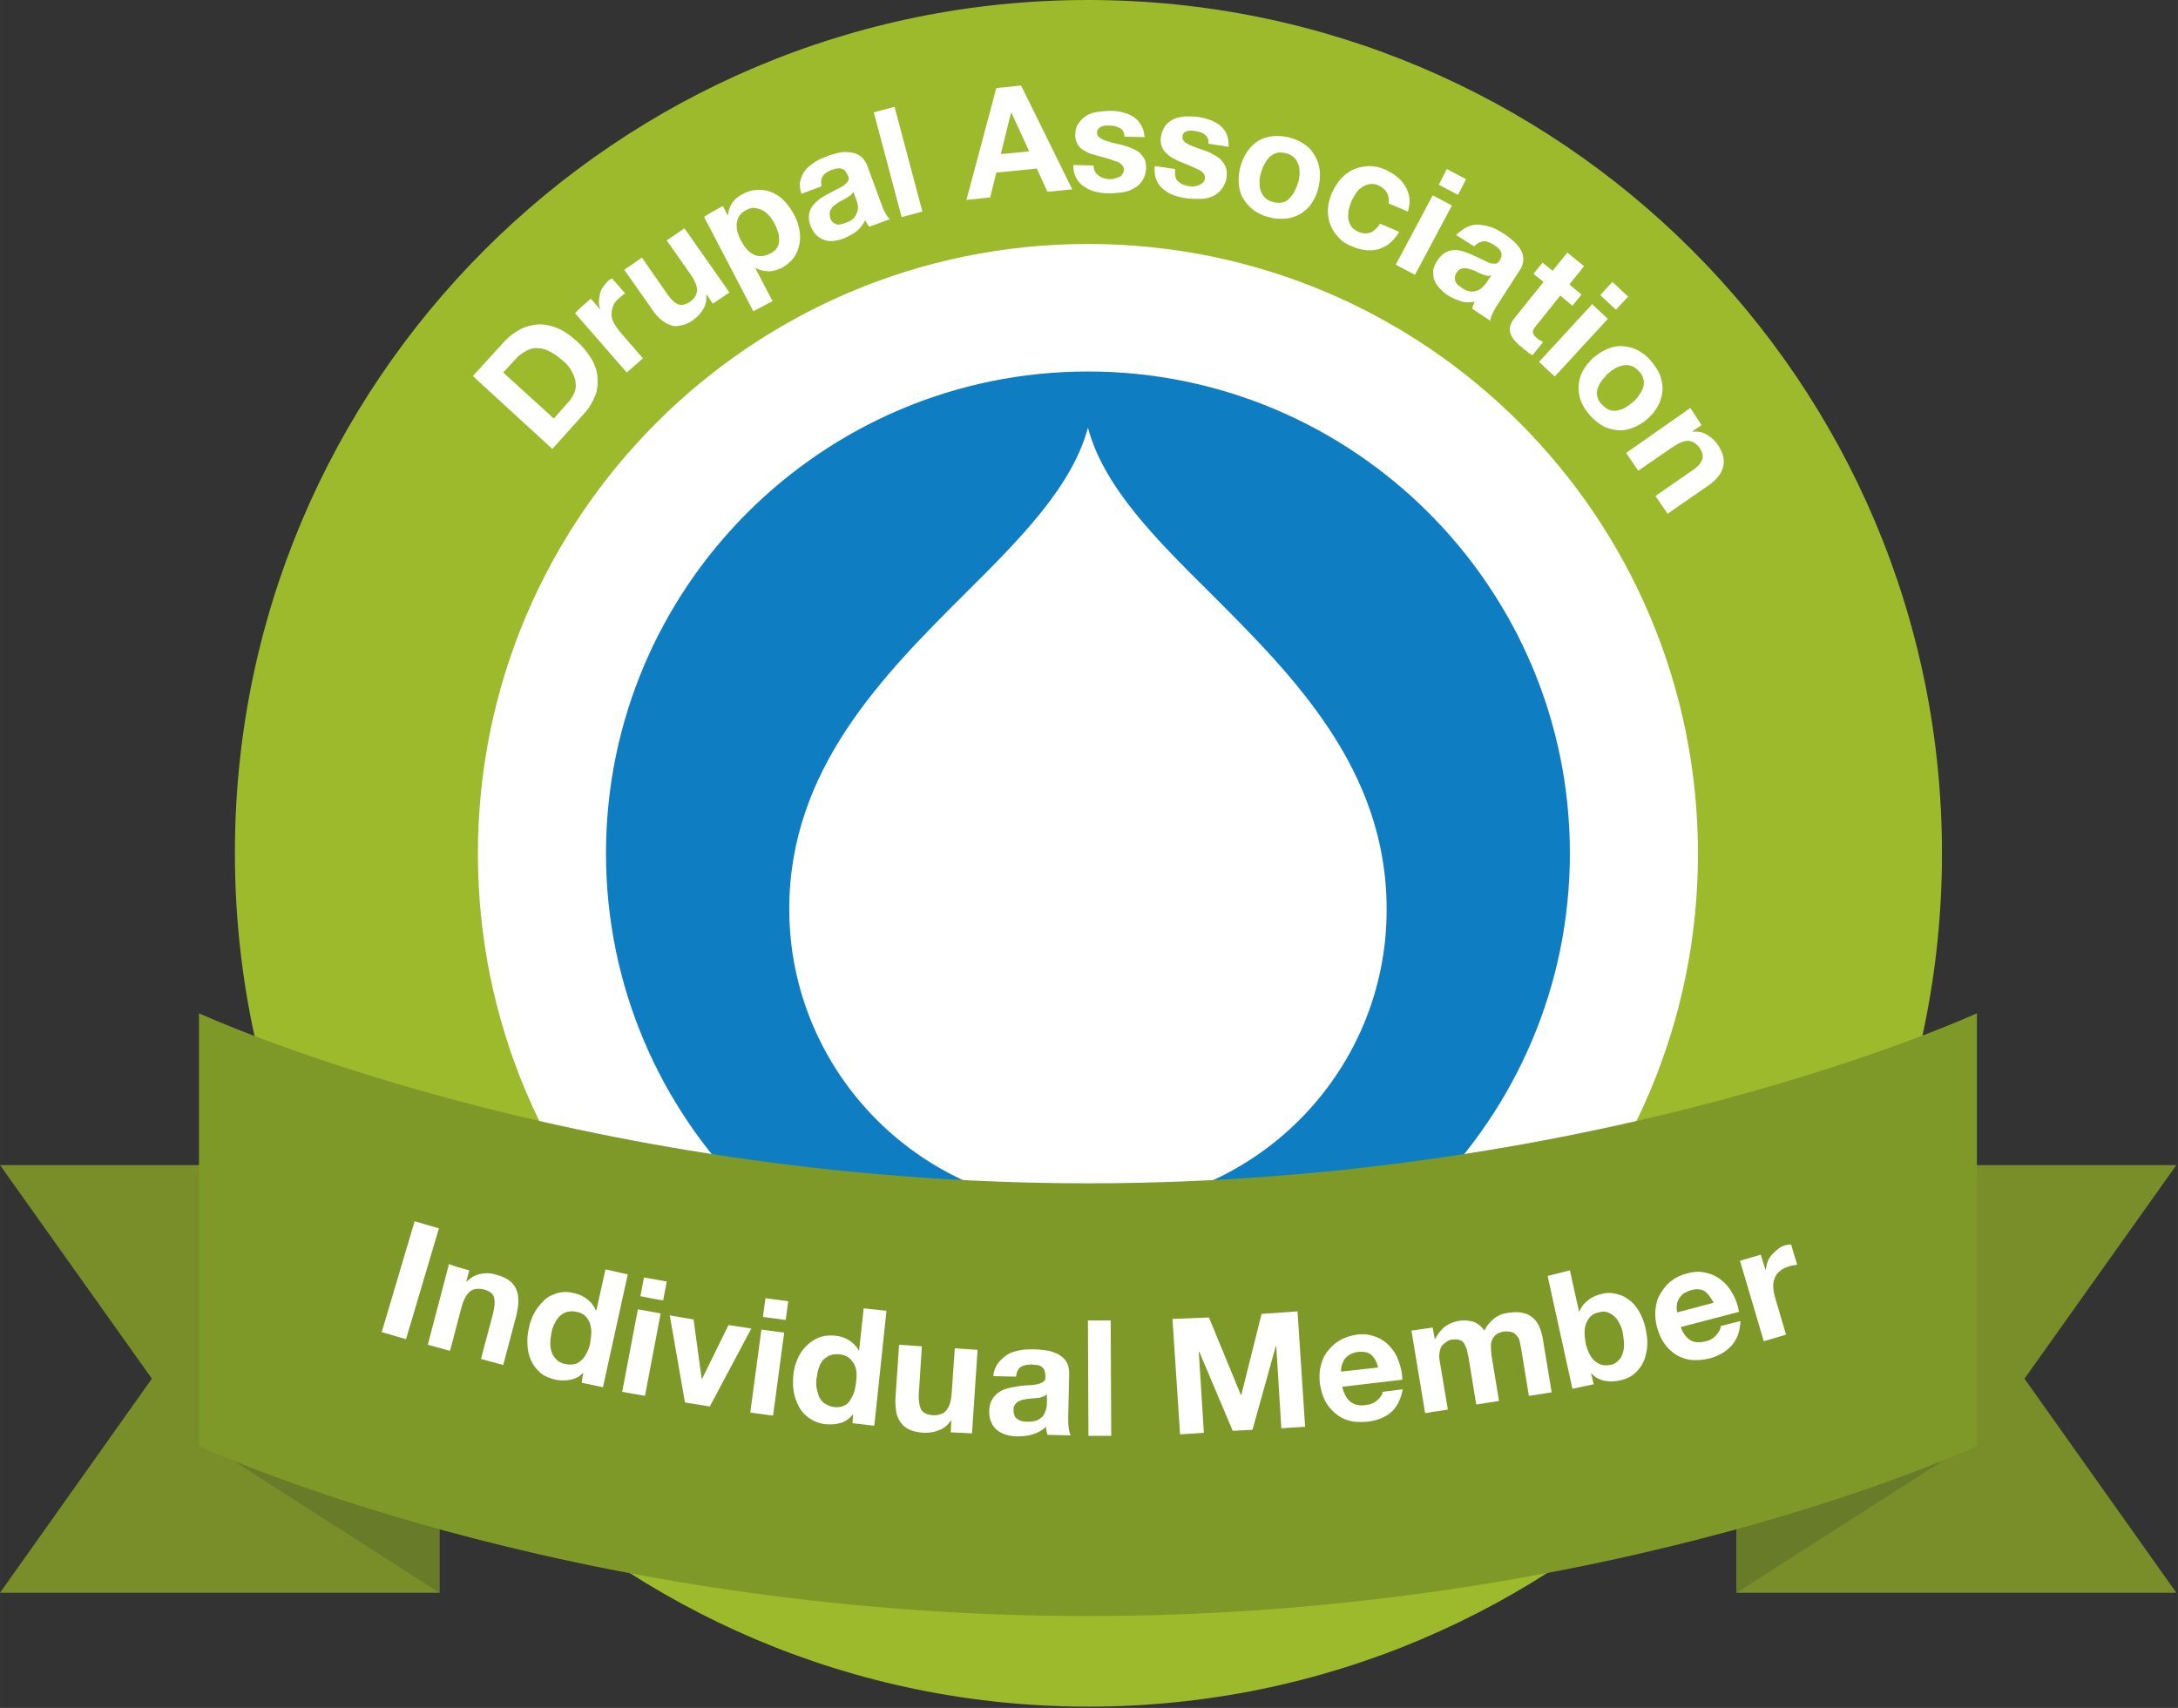 <?xml version="1.0" encoding="UTF-8" standalone="no"?>
<!-- Created with Inkscape (http://www.inkscape.org/) -->

<svg
   width="214.636"
   height="168.354"
   viewBox="0 0 56.789 44.544"
   version="1.1"
   id="svg1"
   xml:space="preserve"
   xmlns="http://www.w3.org/2000/svg"
   xmlns:svg="http://www.w3.org/2000/svg"><rect x="0" y="0" width="56.789" height="44.544" fill="#333333" stroke="none"/><defs
     id="defs1" /><g
     id="layer1"
     transform="translate(-76.059,-125.599)"><g
       id="g3"
       transform="matrix(0.132,0,0,0.132,76.059,125.599)">
	<polygon
   id="polygon5"
   class="st0"
   points="399.9,272.4 429.9,230.2 343,230.2 343,272.4 343,314.7 429.9,314.7 " />
	<polygon
   id="polygon7"
   class="st1"
   points="389.9,210.2 343,210.2 343,252.4 343,314.7 389.9,284.7 " />
	<polygon
   id="polygon9"
   class="st0"
   points="30,272.4 0,230.2 86.8,230.2 86.8,272.4 86.8,314.7 0,314.7 " />
	<polygon
   id="polygon11"
   class="st1"
   points="86.8,314.7 40,284.7 40,210.2 86.8,210.2 " />
	<g
   id="g13">
		<path
   id="path15"
   class="st2"
   d="M 383.6,168.6 C 383.6,261.7 308.1,337.2 215,337.2 121.9,337.2 46.4,261.7 46.4,168.6 46.3,75.5 121.8,0 214.9,0 308.1,0 383.6,75.5 383.6,168.6 Z" />
	</g>
	<g
   id="g17">
		<path
   id="path19"
   class="st3"
   d="m 99.6,67.5 c 0.9,-1 2,-1.8 3.1,-2.4 1.1,-0.6 2.3,-0.9 3.5,-1 1.2,-0.1 2.5,0.2 3.8,0.7 1.3,0.5 2.6,1.4 3.9,2.6 1.2,1 2.1,2.2 2.8,3.3 0.7,1.1 1.2,2.4 1.3,3.6 0.1,1.2 0.1,2.5 -0.4,3.8 -0.5,1.3 -1.2,2.5 -2.3,3.7 l -6.2,6.9 -15.7,-14.4 z m 12.7,11.9 c 0.5,-0.5 0.8,-1.1 1.1,-1.7 0.3,-0.6 0.4,-1.3 0.3,-2 0,-0.7 -0.3,-1.5 -0.7,-2.2 -0.4,-0.8 -1,-1.6 -1.9,-2.3 -0.8,-0.7 -1.6,-1.3 -2.4,-1.7 -0.8,-0.4 -1.6,-0.7 -2.4,-0.7 -0.8,-0.1 -1.6,0.1 -2.3,0.5 -0.8,0.4 -1.6,1 -2.3,1.8 l -2.3,2.5 10,9.1 c 0.1,-0.1 2.9,-3.3 2.9,-3.3 z" />
		<path
   id="path21"
   class="st3"
   d="m 116.7,59 1.9,2.2 v 0 c -0.2,-0.5 -0.3,-1 -0.3,-1.5 0,-0.5 0.1,-1.1 0.2,-1.6 0.1,-0.5 0.3,-1 0.6,-1.4 0.3,-0.4 0.6,-0.8 1,-1.2 0.2,-0.2 0.5,-0.3 0.8,-0.5 l 2.6,3 c -0.2,0.1 -0.4,0.2 -0.6,0.4 -0.2,0.2 -0.4,0.3 -0.6,0.5 -0.6,0.5 -1,1 -1.2,1.6 -0.2,0.6 -0.3,1.1 -0.3,1.7 0,0.6 0.2,1.1 0.5,1.7 0.3,0.5 0.7,1.1 1.1,1.6 l 4.6,5.3 -3.2,2.8 -10.2,-11.7 c 0.1,-0.3 3.1,-2.9 3.1,-2.9 z" />
		<path
   id="path23"
   class="st3"
   d="m 140.8,60 -1.2,-1.8 -0.1,0.1 c 0.1,1 -0.1,2 -0.6,2.8 -0.5,0.8 -1.1,1.5 -1.8,2 -0.9,0.7 -1.8,1.1 -2.6,1.2 -0.8,0.2 -1.5,0.2 -2.1,-0.1 -0.7,-0.2 -1.3,-0.6 -1.9,-1.1 -0.6,-0.5 -1.2,-1.2 -1.7,-2 l -5.5,-7.8 3.5,-2.4 5,7.2 c 0.7,1 1.4,1.7 2.1,2 0.7,0.3 1.5,0.1 2.3,-0.4 1,-0.7 1.4,-1.4 1.5,-2.3 0,-0.9 -0.4,-1.9 -1.3,-3.2 l -4.7,-6.7 3.5,-2.4 8.9,12.7 c 0.1,-0.1 -3.3,2.2 -3.3,2.2 z" />
		<path
   id="path25"
   class="st3"
   d="m 142.8,40.7 0.9,1.8 h 0.1 c 0.1,-1 0.4,-1.8 0.9,-2.5 0.5,-0.7 1.2,-1.3 2.1,-1.7 1.1,-0.6 2.1,-0.8 3.1,-0.8 1,0 1.9,0.2 2.8,0.6 0.9,0.4 1.7,1 2.4,1.8 0.7,0.8 1.3,1.6 1.8,2.6 0.5,0.9 0.8,1.9 1,2.9 0.2,1 0.2,1.9 0,2.9 -0.2,0.9 -0.5,1.8 -1.1,2.6 -0.6,0.8 -1.3,1.4 -2.3,2 -0.9,0.4 -1.7,0.7 -2.6,0.7 -0.9,0 -1.8,-0.2 -2.6,-0.6 h -0.1 l 3.4,6.5 -3.8,2 -9.7,-18.6 c 0.1,-0.3 3.7,-2.2 3.7,-2.2 z m 10.6,8.4 c 0.3,-0.5 0.5,-1 0.5,-1.5 0,-0.5 0,-1.1 -0.2,-1.7 -0.2,-0.6 -0.4,-1.2 -0.7,-1.7 -0.3,-0.5 -0.6,-1.1 -1,-1.5 -0.4,-0.5 -0.8,-0.8 -1.3,-1.1 -0.5,-0.3 -1,-0.4 -1.6,-0.5 -0.6,-0.1 -1.1,0.1 -1.7,0.4 -0.6,0.3 -1.1,0.7 -1.4,1.2 -0.3,0.5 -0.4,1 -0.5,1.5 0,0.5 0,1.1 0.2,1.7 0.2,0.6 0.4,1.2 0.7,1.7 0.3,0.5 0.6,1.1 1,1.5 0.4,0.5 0.8,0.8 1.3,1.1 0.5,0.3 1,0.4 1.5,0.4 0.6,0 1.1,-0.1 1.7,-0.4 0.7,-0.3 1.2,-0.7 1.5,-1.1 z" />
		<path
   id="path27"
   class="st3"
   d="m 158.1,35.7 c 0.2,-0.8 0.5,-1.5 1,-2.1 0.5,-0.6 1.1,-1.1 1.9,-1.6 0.7,-0.5 1.5,-0.8 2.3,-1.1 0.7,-0.3 1.5,-0.5 2.3,-0.7 0.8,-0.2 1.5,-0.2 2.3,-0.1 0.8,0.1 1.4,0.3 2,0.7 0.6,0.4 1,1 1.4,1.9 l 2.8,7.6 c 0.2,0.7 0.5,1.3 0.8,1.8 0.3,0.6 0.6,1 0.9,1.2 l -4.1,1.5 c -0.2,-0.2 -0.3,-0.4 -0.4,-0.6 -0.1,-0.2 -0.3,-0.4 -0.4,-0.7 -0.4,0.9 -1,1.6 -1.7,2.2 -0.8,0.6 -1.6,1 -2.5,1.4 -0.7,0.3 -1.4,0.4 -2,0.5 -0.7,0.1 -1.3,0 -1.9,-0.2 -0.6,-0.2 -1.1,-0.5 -1.6,-1 -0.5,-0.5 -0.8,-1.1 -1.1,-1.8 -0.3,-0.8 -0.4,-1.6 -0.3,-2.2 0.1,-0.6 0.3,-1.2 0.7,-1.7 0.4,-0.5 0.8,-0.9 1.3,-1.3 0.5,-0.4 1.1,-0.7 1.6,-1 0.6,-0.3 1.1,-0.6 1.7,-0.9 0.6,-0.3 1,-0.5 1.5,-0.8 0.4,-0.3 0.7,-0.6 0.9,-0.9 0.2,-0.3 0.2,-0.7 0,-1.1 -0.2,-0.4 -0.4,-0.7 -0.6,-1 -0.2,-0.2 -0.5,-0.3 -0.8,-0.4 -0.3,-0.1 -0.6,0 -0.9,0 -0.3,0.1 -0.7,0.2 -1,0.3 -0.8,0.3 -1.3,0.7 -1.7,1.2 -0.3,0.5 -0.4,1.2 -0.2,2 l -4,1.5 c -0.3,-0.9 -0.4,-1.8 -0.2,-2.6 z m 10,2.8 c -0.2,0.2 -0.5,0.3 -0.7,0.5 -0.3,0.2 -0.6,0.3 -0.9,0.5 -0.3,0.2 -0.6,0.3 -0.9,0.5 -0.3,0.2 -0.5,0.4 -0.8,0.6 -0.3,0.2 -0.5,0.4 -0.6,0.7 -0.2,0.2 -0.3,0.5 -0.3,0.8 0,0.3 0,0.6 0.1,1 0.1,0.4 0.3,0.6 0.5,0.8 0.2,0.2 0.5,0.3 0.7,0.4 0.3,0.1 0.6,0.1 0.9,0 0.3,-0.1 0.6,-0.1 1,-0.3 0.8,-0.3 1.4,-0.6 1.7,-1.1 0.3,-0.4 0.5,-0.9 0.6,-1.3 0.1,-0.4 0.1,-0.9 0,-1.3 -0.1,-0.4 -0.2,-0.7 -0.3,-0.9 l -0.5,-1.5 c -0.1,0.2 -0.3,0.4 -0.5,0.6 z" />
		<path
   id="path29"
   class="st3"
   d="m 176.7,21.1 5.5,20.7 -4.1,1.1 -5.5,-20.7 z" />
		<path
   id="path31"
   class="st3"
   d="m 201.7,16.9 10.1,20.5 -4.9,0.5 -2.1,-4.6 -8,0.8 -1.2,4.9 -4.7,0.5 5.9,-22.1 z m 1.6,13 -3.5,-7.6 h -0.1 l -2,8.1 c 0.1,0.1 5.6,-0.5 5.6,-0.5 z" />
		<path
   id="path33"
   class="st3"
   d="m 216.3,33.9 c 0.2,0.3 0.4,0.6 0.7,0.8 0.3,0.2 0.6,0.4 1,0.5 0.4,0.1 0.8,0.2 1.2,0.2 0.3,0 0.6,0 0.9,-0.1 0.3,-0.1 0.6,-0.2 0.9,-0.3 0.3,-0.1 0.5,-0.3 0.7,-0.6 0.2,-0.2 0.3,-0.6 0.3,-0.9 0,-0.6 -0.4,-1.1 -1.2,-1.5 -0.8,-0.3 -2,-0.7 -3.5,-1.1 -0.6,-0.2 -1.2,-0.3 -1.8,-0.5 -0.6,-0.2 -1.1,-0.5 -1.6,-0.8 -0.5,-0.3 -0.8,-0.7 -1.1,-1.2 -0.3,-0.5 -0.4,-1.1 -0.4,-1.7 0,-1 0.2,-1.8 0.7,-2.4 0.4,-0.6 0.9,-1.1 1.6,-1.5 0.6,-0.4 1.4,-0.6 2.2,-0.7 0.8,-0.1 1.6,-0.2 2.5,-0.2 0.8,0 1.7,0.1 2.4,0.3 0.8,0.2 1.5,0.5 2.1,0.9 0.6,0.4 1.1,0.9 1.5,1.6 0.4,0.6 0.6,1.4 0.7,2.4 l -4,-0.1 c 0,-0.8 -0.3,-1.4 -0.9,-1.7 -0.6,-0.3 -1.2,-0.5 -2,-0.5 -0.2,0 -0.5,0 -0.8,0 -0.3,0 -0.5,0.1 -0.8,0.2 -0.2,0.1 -0.4,0.2 -0.6,0.4 -0.2,0.2 -0.3,0.4 -0.3,0.8 0,0.4 0.1,0.7 0.4,0.9 0.3,0.2 0.6,0.5 1.1,0.6 0.4,0.2 1,0.3 1.5,0.5 0.6,0.1 1.2,0.3 1.8,0.4 0.6,0.2 1.2,0.3 1.8,0.6 0.6,0.2 1.1,0.5 1.6,0.8 0.4,0.3 0.8,0.8 1.1,1.3 0.3,0.5 0.4,1.1 0.4,1.8 0,1 -0.3,1.9 -0.7,2.5 -0.4,0.7 -1,1.2 -1.7,1.6 -0.7,0.4 -1.4,0.7 -2.3,0.8 -0.9,0.1 -1.7,0.2 -2.6,0.2 -0.9,0 -1.8,-0.1 -2.6,-0.3 -0.9,-0.2 -1.6,-0.5 -2.3,-1 -0.7,-0.4 -1.2,-1 -1.6,-1.7 -0.4,-0.7 -0.6,-1.6 -0.6,-2.6 l 4,0.1 c 0.1,0.5 0.1,0.9 0.3,1.2 z" />
		<path
   id="path35"
   class="st3"
   d="m 232.2,35 c 0.1,0.4 0.3,0.7 0.6,0.9 0.3,0.2 0.6,0.5 1,0.6 0.4,0.1 0.8,0.3 1.2,0.3 0.3,0 0.6,0.1 0.9,0 0.3,0 0.6,-0.1 0.9,-0.2 0.3,-0.1 0.5,-0.3 0.8,-0.5 0.2,-0.2 0.4,-0.5 0.4,-0.9 0.1,-0.6 -0.3,-1.2 -1.1,-1.6 -0.8,-0.4 -1.9,-0.9 -3.4,-1.5 -0.6,-0.2 -1.2,-0.5 -1.7,-0.8 -0.6,-0.3 -1,-0.6 -1.4,-1 -0.4,-0.4 -0.7,-0.8 -0.9,-1.3 -0.2,-0.5 -0.3,-1.1 -0.2,-1.8 0.1,-1 0.5,-1.8 0.9,-2.4 0.5,-0.6 1.1,-1 1.7,-1.3 0.7,-0.3 1.4,-0.4 2.2,-0.5 0.8,0 1.6,0 2.5,0.1 0.8,0.1 1.6,0.3 2.4,0.6 0.8,0.3 1.4,0.6 2,1.1 0.6,0.5 1,1 1.3,1.7 0.3,0.7 0.4,1.5 0.4,2.5 l -4,-0.6 c 0.1,-0.8 -0.2,-1.4 -0.7,-1.8 -0.5,-0.4 -1.1,-0.6 -1.9,-0.7 -0.2,0 -0.5,-0.1 -0.8,-0.1 -0.3,0 -0.5,0 -0.8,0.1 -0.2,0.1 -0.5,0.2 -0.6,0.3 -0.2,0.2 -0.3,0.4 -0.3,0.7 -0.1,0.4 0,0.7 0.3,1 0.2,0.3 0.6,0.5 1,0.7 0.4,0.2 0.9,0.4 1.5,0.6 0.6,0.2 1.1,0.4 1.7,0.6 0.6,0.2 1.2,0.5 1.7,0.8 0.6,0.3 1,0.6 1.4,1 0.4,0.4 0.7,0.9 0.9,1.4 0.2,0.5 0.3,1.1 0.2,1.9 -0.1,1 -0.5,1.8 -1,2.5 -0.5,0.6 -1.1,1.1 -1.8,1.4 -0.7,0.3 -1.5,0.5 -2.4,0.5 -0.9,0 -1.7,0 -2.6,-0.1 -0.9,-0.1 -1.7,-0.3 -2.6,-0.6 -0.8,-0.3 -1.5,-0.7 -2.1,-1.2 -0.6,-0.5 -1.1,-1.1 -1.4,-1.9 -0.3,-0.7 -0.4,-1.6 -0.3,-2.7 l 4,0.6 c 0,0.8 0,1.2 0.1,1.6 z" />
		<path
   id="path37"
   class="st3"
   d="m 246.4,29.9 c 0.6,-0.9 1.4,-1.6 2.2,-2.1 0.9,-0.5 1.8,-0.8 2.9,-0.9 1,-0.1 2.2,0 3.3,0.3 1.1,0.3 2.2,0.8 3,1.4 0.9,0.6 1.5,1.4 2,2.3 0.5,0.9 0.8,1.8 0.9,2.9 0.1,1.1 0,2.2 -0.3,3.4 -0.3,1.2 -0.8,2.2 -1.4,3.1 -0.6,0.9 -1.4,1.5 -2.2,2 -0.9,0.5 -1.8,0.8 -2.9,0.9 -1.1,0.1 -2.2,0 -3.3,-0.3 -1.2,-0.3 -2.2,-0.8 -3,-1.4 -0.8,-0.6 -1.5,-1.4 -2,-2.2 -0.5,-0.8 -0.8,-1.8 -0.9,-2.9 -0.1,-1.1 0,-2.2 0.3,-3.4 0.3,-1.2 0.8,-2.2 1.4,-3.1 z m 2.4,6 c 0,0.6 0,1.2 0.2,1.7 0.2,0.5 0.4,1 0.8,1.4 0.4,0.4 0.9,0.7 1.6,0.9 0.7,0.2 1.3,0.2 1.9,0.1 0.6,-0.1 1,-0.4 1.4,-0.8 0.4,-0.4 0.7,-0.8 1,-1.4 0.3,-0.5 0.5,-1.1 0.7,-1.7 0.2,-0.6 0.3,-1.2 0.3,-1.8 0,-0.6 0,-1.2 -0.2,-1.7 -0.2,-0.5 -0.4,-1 -0.8,-1.4 -0.4,-0.4 -0.9,-0.7 -1.6,-0.9 -0.7,-0.2 -1.3,-0.2 -1.9,-0.1 -0.5,0.2 -1,0.4 -1.4,0.8 -0.4,0.4 -0.7,0.8 -1,1.4 -0.3,0.5 -0.5,1.1 -0.7,1.7 -0.2,0.6 -0.3,1.2 -0.3,1.8 z" />
		<path
   id="path39"
   class="st3"
   d="m 272.2,36.6 c -0.6,-0.3 -1.2,-0.3 -1.8,-0.2 -0.5,0.1 -1,0.3 -1.5,0.7 -0.5,0.3 -0.9,0.8 -1.2,1.3 -0.3,0.5 -0.6,1 -0.8,1.5 -0.2,0.5 -0.4,1.1 -0.5,1.6 -0.1,0.6 -0.1,1.1 -0.1,1.7 0.1,0.5 0.3,1 0.6,1.5 0.3,0.5 0.8,0.8 1.4,1.1 0.9,0.4 1.8,0.4 2.5,0.1 0.7,-0.3 1.3,-0.9 1.8,-1.7 l 3.8,1.6 c -1.1,1.8 -2.4,2.9 -4,3.4 -1.6,0.5 -3.4,0.3 -5.3,-0.5 -1.1,-0.4 -2,-1 -2.7,-1.8 -0.7,-0.7 -1.3,-1.6 -1.6,-2.5 -0.4,-0.9 -0.5,-1.9 -0.5,-2.9 0,-1 0.3,-2.1 0.7,-3.2 0.5,-1.1 1.1,-2.1 1.8,-2.9 0.7,-0.8 1.5,-1.4 2.5,-1.9 0.9,-0.4 1.9,-0.6 3,-0.7 1.1,0 2.2,0.2 3.3,0.7 0.8,0.4 1.6,0.8 2.3,1.4 0.7,0.5 1.2,1.2 1.7,1.9 0.4,0.7 0.7,1.5 0.8,2.3 0.1,0.8 0,1.7 -0.3,2.7 l -3.8,-1.6 c 0.2,-1.7 -0.5,-2.9 -2.1,-3.6 z" />
		<path
   id="path41"
   class="st3"
   d="m 286.8,40.6 -7.3,13.7 -3.8,-2 7.3,-13.7 c 0.1,0 3.8,2 3.8,2 z m -2.6,-4.1 1.6,-3.1 3.8,2 -1.6,3.1 z" />
		<path
   id="path43"
   class="st3"
   d="m 289.9,44.8 c 0.7,-0.3 1.5,-0.5 2.3,-0.4 0.8,0.1 1.6,0.2 2.4,0.5 0.8,0.3 1.6,0.7 2.3,1.2 0.7,0.4 1.3,0.9 1.9,1.4 0.6,0.5 1.1,1.1 1.5,1.7 0.4,0.6 0.6,1.3 0.6,2 0,0.7 -0.2,1.5 -0.7,2.2 l -4.4,6.8 c -0.4,0.6 -0.7,1.2 -1,1.8 -0.3,0.6 -0.4,1.1 -0.4,1.4 L 290.8,61 c 0.1,-0.2 0.1,-0.5 0.2,-0.7 0.1,-0.2 0.2,-0.5 0.3,-0.7 -1,0.2 -1.9,0.2 -2.8,-0.1 -0.9,-0.3 -1.8,-0.7 -2.6,-1.2 -0.6,-0.4 -1.1,-0.9 -1.6,-1.4 -0.4,-0.5 -0.8,-1 -1,-1.6 -0.2,-0.6 -0.2,-1.2 -0.2,-1.8 0,-0.6 0.4,-1.3 0.8,-2 0.5,-0.7 1,-1.3 1.6,-1.6 0.6,-0.3 1.2,-0.5 1.8,-0.5 0.6,0 1.2,0.1 1.8,0.3 0.6,0.2 1.2,0.4 1.8,0.7 0.6,0.3 1.2,0.5 1.7,0.8 0.6,0.3 1.1,0.5 1.5,0.7 0.5,0.2 0.9,0.2 1.2,0.2 0.3,0 0.7,-0.2 0.9,-0.6 0.3,-0.4 0.4,-0.7 0.4,-1 0,-0.3 0,-0.6 -0.2,-0.9 -0.2,-0.3 -0.3,-0.5 -0.6,-0.7 -0.2,-0.2 -0.5,-0.4 -0.9,-0.6 -0.7,-0.5 -1.4,-0.7 -2,-0.6 -0.6,0.1 -1.2,0.4 -1.7,1 l -3.6,-2.3 c 0.9,-0.7 1.6,-1.3 2.3,-1.6 z m 3.8,9.7 c -0.3,-0.1 -0.6,-0.2 -0.9,-0.3 -0.3,-0.1 -0.6,-0.3 -0.9,-0.4 -0.3,-0.2 -0.6,-0.3 -0.9,-0.4 -0.3,-0.1 -0.6,-0.2 -0.9,-0.3 -0.3,-0.1 -0.6,-0.1 -0.9,-0.1 -0.3,0 -0.6,0.1 -0.8,0.2 -0.3,0.1 -0.5,0.4 -0.7,0.7 -0.2,0.3 -0.3,0.6 -0.3,0.9 0,0.3 0,0.6 0.1,0.8 0.1,0.3 0.3,0.5 0.5,0.7 0.2,0.2 0.5,0.4 0.8,0.6 0.7,0.5 1.3,0.7 1.9,0.7 0.5,0 1,-0.1 1.4,-0.3 0.4,-0.2 0.7,-0.5 1,-0.8 0.3,-0.3 0.5,-0.6 0.6,-0.8 l 0.9,-1.3 c -0.4,0.1 -0.7,0.1 -0.9,0.1 z" />
		<path
   id="path45"
   class="st3"
   d="m 312.4,58.2 -1.8,2.2 -2.4,-2 -4.8,6 c -0.5,0.6 -0.7,1 -0.6,1.3 0,0.3 0.3,0.7 0.9,1.2 0.2,0.2 0.4,0.3 0.6,0.4 0.2,0.1 0.4,0.2 0.5,0.3 l -2.1,2.6 c -0.3,-0.2 -0.7,-0.4 -1,-0.7 -0.4,-0.3 -0.7,-0.5 -1,-0.8 -0.5,-0.4 -1,-0.8 -1.4,-1.3 -0.4,-0.4 -0.7,-0.9 -0.9,-1.4 -0.2,-0.5 -0.2,-1 -0.1,-1.5 0.1,-0.5 0.4,-1.1 0.9,-1.7 l 5.7,-7.1 -2,-1.6 1.8,-2.2 2,1.6 2.9,-3.6 3.3,2.7 -2.9,3.6 z" />
		<path
   id="path47"
   class="st3"
   d="M 317.6,63 307.1,74.4 304,71.5 314.5,60.1 Z m -1.5,-4.7 2.4,-2.6 3.1,2.9 -2.4,2.6 z" />
		<path
   id="path49"
   class="st3"
   d="m 317.6,68.9 c 1,-0.4 2,-0.6 3,-0.5 1,0.1 2,0.3 2.9,0.8 0.9,0.5 1.8,1.1 2.6,2.1 0.8,0.9 1.4,1.9 1.8,2.8 0.4,1 0.5,2 0.5,3 -0.1,1 -0.3,2 -0.8,2.9 -0.5,1 -1.2,1.9 -2.1,2.7 -0.9,0.8 -1.9,1.4 -2.9,1.8 -1,0.4 -2,0.6 -3,0.5 -1,-0.1 -2,-0.3 -2.9,-0.8 -0.9,-0.5 -1.8,-1.2 -2.6,-2.1 -0.8,-0.9 -1.4,-1.8 -1.8,-2.8 -0.4,-1 -0.5,-2 -0.5,-3 0.1,-1 0.3,-2 0.8,-2.9 0.5,-1 1.2,-1.8 2.1,-2.7 1,-0.8 1.9,-1.4 2.9,-1.8 z m -1.2,6.3 c -0.4,0.5 -0.6,1 -0.8,1.5 -0.2,0.5 -0.2,1.1 -0.1,1.6 0.1,0.5 0.4,1.1 0.9,1.6 0.5,0.5 1,0.9 1.5,1.1 0.5,0.2 1.1,0.2 1.6,0.1 0.5,-0.1 1.1,-0.3 1.6,-0.6 0.5,-0.3 1,-0.7 1.5,-1.1 0.5,-0.4 0.9,-0.9 1.2,-1.4 0.4,-0.5 0.6,-1 0.8,-1.5 0.1,-0.5 0.2,-1.1 0,-1.6 -0.1,-0.6 -0.4,-1.1 -0.9,-1.6 -0.5,-0.5 -1,-0.9 -1.5,-1 -0.5,-0.2 -1.1,-0.2 -1.6,-0.1 -0.5,0.1 -1.1,0.3 -1.6,0.6 -0.5,0.3 -1,0.7 -1.5,1.1 -0.3,0.4 -0.8,0.9 -1.1,1.3 z" />
		<path
   id="path51"
   class="st3"
   d="m 336.1,84 -1.8,1.2 0.1,0.1 c 1,-0.1 2,0.1 2.8,0.6 0.8,0.5 1.5,1.1 2,1.8 0.6,0.9 1.1,1.8 1.2,2.6 0.2,0.8 0.1,1.5 -0.1,2.2 -0.2,0.7 -0.6,1.3 -1.1,1.9 -0.6,0.6 -1.2,1.2 -2,1.7 l -7.8,5.4 -2.4,-3.5 7.2,-5 c 1.1,-0.7 1.7,-1.4 2,-2.1 0.3,-0.7 0.1,-1.5 -0.4,-2.3 -0.7,-1 -1.4,-1.4 -2.3,-1.5 -0.9,0 -1.9,0.4 -3.2,1.3 l -6.7,4.6 -2.4,-3.5 12.7,-8.9 z" />
	</g>
	<g
   id="g53">
		<path
   id="path55"
   class="st4"
   d="m 214.9,276.5 c -59.5,0 -107.8,-48.4 -107.8,-107.8 0,-59.5 48.4,-107.8 107.8,-107.8 28.8,0 55.9,11.2 76.3,31.6 20.4,20.4 31.6,47.5 31.6,76.3 0,59.3 -48.4,107.7 -107.9,107.7 z" />
		<g
   id="g57">
			<path
   id="path59"
   class="st3"
   d="m 214.9,73.4 c 52.5,0 95.2,42.7 95.2,95.2 0,52.5 -42.7,95.2 -95.2,95.2 -52.5,0 -95.2,-42.7 -95.2,-95.2 0,-52.5 42.7,-95.2 95.2,-95.2 v 0 m 0,-25.2 c -66.5,0 -120.5,53.9 -120.5,120.5 0,66.6 53.9,120.5 120.5,120.5 66.5,0 120.5,-53.9 120.5,-120.5 0,-66.6 -53.9,-120.5 -120.5,-120.5 z" />
		</g>
	</g>
	<path
   id="path61"
   class="st3"
   d="m 214.9,238.6 c -32.5,0 -59,-26.5 -59,-59 0,-27.6 18.5,-46.1 34.7,-62.3 10.9,-10.8 21.2,-21.2 24.3,-32.8 3.1,11.7 13.4,22 24.3,32.8 16.3,16.3 34.7,34.7 34.7,62.3 0.1,32.5 -26.4,59 -59,59" />
	<path
   id="path63"
   class="st5"
   d="m 39.3,200.2 c 0,0 72.8,33.6 175.6,33.6 102.8,0 175.6,-33.6 175.6,-33.6 v 85.5 c 0,0 -71.5,33.6 -175.6,33.6 -104.1,0 -175.6,-33.6 -175.6,-33.6 z" />
	<g
   id="g65">
		<path
   id="path67"
   class="st3"
   d="m 86.7,242.7 -6.5,21.9 -4.8,-1.4 6.5,-21.9 z" />
		<path
   id="path69"
   class="st3"
   d="m 92.7,251 -0.6,2.2 h 0.1 c 0.8,-0.8 1.7,-1.3 2.7,-1.5 1,-0.2 2,-0.2 2.9,0.1 1.2,0.3 2.1,0.7 2.8,1.2 0.7,0.5 1.1,1.1 1.4,1.8 0.3,0.7 0.4,1.5 0.4,2.3 0,0.9 -0.2,1.8 -0.4,2.8 l -2.6,9.8 -4.4,-1.2 2.4,-9 c 0.3,-1.3 0.4,-2.4 0.2,-3.1 -0.2,-0.8 -0.9,-1.3 -1.9,-1.6 -1.2,-0.3 -2.2,-0.2 -2.9,0.4 -0.7,0.6 -1.3,1.7 -1.7,3.3 l -2.2,8.4 -4.4,-1.2 4.2,-16 c -0.1,0.2 4,1.3 4,1.3 z" />
		<path
   id="path71"
   class="st3"
   d="m 115.2,271.2 c -0.7,0.8 -1.5,1.2 -2.5,1.4 -0.9,0.2 -1.9,0.2 -3,0 -1.2,-0.3 -2.2,-0.7 -3,-1.4 -0.8,-0.7 -1.4,-1.5 -1.8,-2.4 -0.4,-0.9 -0.7,-2 -0.7,-3.1 -0.1,-1.1 0,-2.2 0.3,-3.4 0.2,-1.1 0.6,-2.1 1.1,-3 0.5,-0.9 1.2,-1.7 1.9,-2.4 0.7,-0.7 1.6,-1.1 2.6,-1.4 1,-0.3 2.1,-0.3 3.3,0 1,0.2 1.8,0.6 2.6,1.2 0.8,0.6 1.3,1.3 1.7,2.2 h 0.1 l 1.8,-8.1 4.4,1 -4.9,22.3 -4.2,-0.9 z m 1.6,-8 c 0,-0.6 -0.1,-1.2 -0.3,-1.8 -0.2,-0.5 -0.5,-1 -0.9,-1.4 -0.4,-0.4 -1,-0.7 -1.7,-0.8 -0.7,-0.2 -1.4,-0.1 -1.9,0 -0.6,0.2 -1.1,0.5 -1.5,0.9 -0.4,0.4 -0.7,0.9 -1,1.5 -0.3,0.6 -0.5,1.2 -0.6,1.9 -0.1,0.6 -0.2,1.3 -0.2,1.9 0,0.7 0.1,1.3 0.3,1.8 0.2,0.6 0.5,1 1,1.5 0.4,0.4 1,0.7 1.7,0.8 0.7,0.2 1.4,0.1 1.9,0 0.5,-0.1 1,-0.5 1.4,-0.9 0.4,-0.4 0.7,-0.9 1,-1.5 0.3,-0.6 0.5,-1.2 0.6,-1.9 0.1,-0.7 0.2,-1.4 0.2,-2 z" />
		<path
   id="path73"
   class="st3"
   d="m 130.5,259.5 -3.1,16.3 -4.5,-0.8 3.1,-16.3 z m -4,-3.4 0.7,-3.7 4.5,0.8 -0.7,3.7 c -0.1,0.1 -4.5,-0.8 -4.5,-0.8 z" />
		<path
   id="path75"
   class="st3"
   d="m 135.3,277.1 -3,-17.2 4.7,0.8 1.6,11.7 h 0.1 l 5.2,-10.6 4.5,0.7 -8.2,15.4 z" />
		<path
   id="path77"
   class="st3"
   d="m 154.9,263.3 -2.2,16.4 -4.5,-0.6 2.2,-16.4 z m -4.2,-3.1 0.5,-3.7 4.5,0.6 -0.5,3.7 z" />
		<path
   id="path79"
   class="st3"
   d="m 168.5,279.4 c -0.6,0.8 -1.4,1.4 -2.3,1.7 -0.9,0.3 -1.9,0.4 -3,0.3 -1.2,-0.1 -2.3,-0.5 -3.2,-1.1 -0.9,-0.6 -1.6,-1.3 -2.1,-2.2 -0.5,-0.9 -0.9,-1.9 -1.1,-3 -0.2,-1.1 -0.2,-2.2 -0.1,-3.4 0.1,-1.1 0.4,-2.2 0.8,-3.1 0.4,-1 1,-1.9 1.7,-2.6 0.7,-0.7 1.5,-1.3 2.5,-1.7 1,-0.4 2,-0.5 3.3,-0.4 1,0.1 1.9,0.4 2.7,0.9 0.8,0.5 1.5,1.2 1.9,2 h 0.1 l 0.9,-8.3 4.5,0.5 -2.4,22.7 -4.3,-0.5 z m 0.7,-8.2 c -0.1,-0.6 -0.2,-1.2 -0.5,-1.7 -0.3,-0.5 -0.6,-0.9 -1.1,-1.3 -0.5,-0.3 -1.1,-0.6 -1.8,-0.6 -0.7,-0.1 -1.4,0 -1.9,0.2 -0.5,0.2 -1,0.6 -1.4,1 -0.4,0.5 -0.6,1 -0.8,1.6 -0.2,0.6 -0.3,1.3 -0.4,1.9 -0.1,0.6 -0.1,1.3 0,1.9 0.1,0.6 0.3,1.2 0.5,1.8 0.3,0.5 0.6,1 1.1,1.3 0.5,0.3 1.1,0.6 1.8,0.7 0.7,0.1 1.4,0 1.9,-0.2 0.5,-0.2 1,-0.6 1.3,-1.1 0.3,-0.5 0.6,-1 0.8,-1.6 0.2,-0.6 0.3,-1.3 0.4,-2 0.1,-0.6 0.1,-1.2 0.1,-1.9 z" />
		<path
   id="path81"
   class="st3"
   d="m 187.8,283 0.1,-2.3 h -0.1 c -0.6,0.9 -1.4,1.6 -2.4,1.9 -0.9,0.4 -1.9,0.5 -2.9,0.5 -1.2,-0.1 -2.2,-0.3 -3,-0.7 -0.8,-0.4 -1.3,-0.9 -1.7,-1.5 -0.4,-0.6 -0.7,-1.3 -0.8,-2.2 -0.1,-0.9 -0.2,-1.8 -0.1,-2.8 l 0.7,-10.2 4.5,0.3 -0.6,9.3 c -0.1,1.4 0.1,2.4 0.4,3.1 0.4,0.7 1.1,1.1 2.2,1.2 1.2,0.1 2.2,-0.2 2.8,-0.9 0.6,-0.7 1,-1.9 1.1,-3.6 l 0.6,-8.7 4.5,0.3 -1.1,16.5 z" />
		<path
   id="path83"
   class="st3"
   d="m 197.1,269.4 c 0.5,-0.7 1.1,-1.2 1.8,-1.7 0.7,-0.5 1.6,-0.7 2.5,-0.9 0.9,-0.2 1.8,-0.2 2.7,-0.2 0.8,0 1.7,0.1 2.5,0.2 0.9,0.1 1.6,0.4 2.3,0.7 0.7,0.4 1.3,0.8 1.7,1.5 0.4,0.6 0.6,1.4 0.6,2.4 L 211,280 c 0,0.7 0,1.5 0.1,2.1 0.1,0.7 0.2,1.2 0.4,1.5 l -4.6,-0.1 c -0.1,-0.3 -0.1,-0.5 -0.2,-0.8 0,-0.3 -0.1,-0.5 -0.1,-0.8 -0.7,0.7 -1.6,1.2 -2.6,1.5 -1,0.3 -2,0.4 -3,0.4 -0.8,0 -1.5,-0.1 -2.2,-0.3 -0.7,-0.2 -1.3,-0.5 -1.8,-0.9 -0.5,-0.4 -0.9,-0.9 -1.2,-1.6 -0.3,-0.6 -0.4,-1.4 -0.4,-2.2 0,-0.9 0.2,-1.7 0.6,-2.3 0.3,-0.6 0.8,-1.1 1.3,-1.4 0.5,-0.4 1.1,-0.6 1.8,-0.8 0.7,-0.2 1.4,-0.3 2,-0.4 0.7,-0.1 1.4,-0.2 2,-0.2 0.7,0 1.3,-0.1 1.8,-0.2 0.5,-0.1 0.9,-0.3 1.2,-0.5 0.3,-0.2 0.5,-0.6 0.4,-1.1 0,-0.5 -0.1,-0.9 -0.2,-1.2 -0.1,-0.3 -0.4,-0.5 -0.6,-0.7 -0.3,-0.2 -0.6,-0.3 -0.9,-0.3 -0.3,0 -0.7,-0.1 -1.1,-0.1 -0.9,0 -1.6,0.2 -2.1,0.5 -0.5,0.4 -0.8,1 -0.9,1.9 l -4.5,-0.1 c 0.1,-1 0.4,-1.8 0.9,-2.5 z m 8.8,6.6 c -0.3,0.1 -0.6,0.2 -0.9,0.2 -0.3,0 -0.7,0.1 -1,0.1 -0.4,0 -0.7,0.1 -1.1,0.1 -0.3,0.1 -0.7,0.1 -1,0.2 -0.3,0.1 -0.6,0.2 -0.9,0.4 -0.2,0.2 -0.5,0.4 -0.6,0.7 -0.2,0.3 -0.2,0.6 -0.2,1 0,0.4 0.1,0.7 0.2,1 0.1,0.3 0.3,0.5 0.6,0.7 0.3,0.2 0.5,0.3 0.9,0.4 0.4,0.1 0.7,0.1 1.1,0.1 0.9,0 1.6,-0.1 2.1,-0.4 0.5,-0.3 0.9,-0.6 1.1,-1 0.2,-0.4 0.4,-0.8 0.5,-1.3 0.1,-0.4 0.1,-0.8 0.1,-1 v -1.7 c -0.4,0.3 -0.6,0.4 -0.9,0.5 z" />
		<path
   id="path85"
   class="st3"
   d="m 219.4,260.9 0.1,22.8 H 215 l -0.1,-22.8 z" />
		<path
   id="path87"
   class="st3"
   d="m 238.8,260.3 6.3,15.3 h 0.1 l 4,-16 7.1,-0.5 1.5,22.8 -4.7,0.3 -1,-16.2 H 252 l -4.6,16.5 -3.9,0.2 -6.6,-15.6 h -0.1 l 1,16 -4.7,0.3 -1.5,-22.8 z" />
		<path
   id="path89"
   class="st3"
   d="m 266.8,277 c 0.8,0.6 1.8,0.8 3,0.6 0.9,-0.1 1.7,-0.4 2.3,-1 0.6,-0.5 1,-1.1 1,-1.6 l 4,-0.5 c -0.4,2 -1.2,3.6 -2.4,4.6 -1.2,1 -2.8,1.6 -4.6,1.8 -1.3,0.1 -2.5,0.1 -3.6,-0.2 -1.1,-0.3 -2,-0.8 -2.8,-1.5 -0.8,-0.7 -1.5,-1.5 -2,-2.5 -0.5,-1 -0.8,-2.2 -1,-3.4 -0.1,-1.2 -0.1,-2.4 0.2,-3.5 0.3,-1.1 0.7,-2.1 1.4,-2.9 0.7,-0.9 1.5,-1.6 2.4,-2.1 1,-0.6 2.1,-0.9 3.3,-1.1 1.4,-0.2 2.6,0 3.7,0.4 1.1,0.4 2,1 2.8,1.9 0.8,0.8 1.4,1.8 1.8,3 0.4,1.1 0.7,2.3 0.7,3.6 l -11.9,1.4 c 0.4,1.4 0.9,2.4 1.7,3 z m 4.1,-9.3 c -0.6,-0.5 -1.5,-0.7 -2.6,-0.6 -0.7,0.1 -1.3,0.3 -1.8,0.6 -0.4,0.3 -0.8,0.6 -1,1 -0.2,0.4 -0.4,0.8 -0.5,1.2 -0.1,0.4 -0.1,0.8 -0.1,1.1 l 7.3,-0.8 c -0.2,-1.1 -0.7,-1.9 -1.3,-2.5 z" />
		<path
   id="path91"
   class="st3"
   d="m 283,262.3 0.4,2.2 h 0.1 c 0.5,-0.9 1.1,-1.7 1.8,-2.3 0.8,-0.6 1.7,-1 2.7,-1.2 1,-0.2 2,-0.1 2.9,0.1 0.9,0.3 1.7,0.9 2.3,1.8 0.4,-0.8 0.9,-1.5 1.7,-2.2 0.8,-0.7 1.7,-1.1 2.8,-1.3 0.9,-0.1 1.7,-0.2 2.5,-0.1 0.8,0.1 1.5,0.3 2.1,0.7 0.6,0.4 1.1,0.9 1.5,1.6 0.4,0.7 0.7,1.6 0.9,2.6 l 1.8,10.9 -4.5,0.7 -1.5,-9.2 c -0.1,-0.5 -0.2,-1.1 -0.3,-1.5 -0.1,-0.5 -0.3,-0.9 -0.6,-1.2 -0.2,-0.3 -0.6,-0.6 -1,-0.7 -0.4,-0.1 -0.9,-0.2 -1.6,-0.1 -0.6,0.1 -1.1,0.3 -1.5,0.6 -0.4,0.3 -0.6,0.7 -0.8,1.1 -0.2,0.4 -0.2,0.9 -0.2,1.4 0,0.5 0.1,1 0.1,1.5 l 1.5,9.1 -4.5,0.7 -1.5,-9.2 c -0.1,-0.5 -0.2,-1 -0.3,-1.4 -0.1,-0.5 -0.3,-0.9 -0.5,-1.3 -0.2,-0.4 -0.5,-0.7 -0.9,-0.8 -0.4,-0.2 -1,-0.2 -1.7,-0.1 -0.2,0 -0.5,0.1 -0.8,0.3 -0.3,0.2 -0.6,0.4 -0.9,0.7 -0.3,0.3 -0.5,0.7 -0.6,1.3 -0.1,0.5 -0.2,1.2 0,2 l 1.6,9.5 -4.5,0.7 -2.7,-16.3 z" />
		<path
   id="path93"
   class="st3"
   d="m 310.1,251 1.8,8.1 h 0.1 c 0.4,-1 1,-1.7 1.8,-2.3 0.8,-0.6 1.8,-1 2.8,-1.2 0.8,-0.2 1.7,-0.2 2.5,0 0.9,0.2 1.7,0.5 2.5,1.1 0.8,0.5 1.5,1.3 2.1,2.3 0.6,1 1.1,2.2 1.4,3.7 0.3,1.5 0.4,2.8 0.2,4 -0.2,1.2 -0.5,2.2 -1,3 -0.5,0.8 -1.1,1.5 -1.8,2 -0.7,0.5 -1.5,0.8 -2.3,1 -1.2,0.3 -2.3,0.3 -3.3,0.1 -1,-0.2 -1.9,-0.7 -2.5,-1.4 h -0.1 l 0.5,2.1 -4.2,0.9 -4.9,-22.3 z m 9.9,10.7 c -0.3,-0.6 -0.6,-1.1 -1,-1.5 -0.4,-0.4 -0.9,-0.7 -1.4,-0.9 -0.5,-0.2 -1.1,-0.2 -1.8,0 -0.6,0.1 -1.2,0.4 -1.6,0.8 -0.4,0.4 -0.7,0.9 -0.9,1.4 -0.2,0.5 -0.3,1.1 -0.3,1.8 0,0.7 0.1,1.3 0.2,2 0.1,0.7 0.4,1.3 0.6,1.9 0.3,0.6 0.6,1.1 1,1.5 0.4,0.4 0.9,0.7 1.4,0.9 0.5,0.2 1.1,0.2 1.8,0.1 0.7,-0.1 1.2,-0.4 1.6,-0.8 0.4,-0.4 0.7,-0.8 0.9,-1.4 0.2,-0.6 0.3,-1.1 0.3,-1.8 0,-0.7 -0.1,-1.3 -0.2,-2 -0.1,-0.8 -0.3,-1.4 -0.6,-2 z" />
		<path
   id="path95"
   class="st3"
   d="m 333.9,264.8 c 0.8,0.5 1.9,0.5 3.1,0.2 0.9,-0.2 1.6,-0.7 2.1,-1.3 0.5,-0.6 0.8,-1.2 0.8,-1.7 l 3.9,-1 c -0.1,2.1 -0.7,3.7 -1.8,4.9 -1.1,1.2 -2.5,2 -4.3,2.5 -1.3,0.3 -2.4,0.4 -3.6,0.3 -1.1,-0.1 -2.1,-0.5 -3,-1 -0.9,-0.6 -1.7,-1.3 -2.3,-2.2 -0.7,-0.9 -1.1,-2 -1.5,-3.3 -0.3,-1.2 -0.4,-2.4 -0.3,-3.5 0.1,-1.1 0.4,-2.2 1,-3.1 0.5,-0.9 1.2,-1.8 2.1,-2.5 0.9,-0.7 1.9,-1.2 3.2,-1.5 1.4,-0.4 2.6,-0.4 3.8,-0.1 1.2,0.3 2.2,0.8 3,1.5 0.9,0.7 1.6,1.6 2.2,2.7 0.6,1.1 1,2.2 1.2,3.5 l -11.5,3 c 0.4,1.2 1.1,2.1 1.9,2.6 z m 2.8,-9.7 c -0.7,-0.4 -1.6,-0.5 -2.6,-0.2 -0.7,0.2 -1.3,0.5 -1.7,0.8 -0.4,0.4 -0.7,0.7 -0.9,1.2 -0.2,0.4 -0.3,0.8 -0.3,1.3 0,0.4 0,0.8 0.1,1.1 l 7.2,-1.9 c -0.6,-1.1 -1.2,-1.9 -1.8,-2.3 z" />
		<path
   id="path97"
   class="st3"
   d="m 347.8,247.9 0.9,2.9 h 0.1 c 0.1,-0.6 0.2,-1.1 0.4,-1.6 0.2,-0.5 0.5,-1 0.9,-1.4 0.4,-0.4 0.8,-0.8 1.2,-1.1 0.4,-0.3 1,-0.6 1.5,-0.7 0.3,-0.1 0.6,-0.1 1,-0.1 l 1.2,4 c -0.2,0 -0.5,0.1 -0.8,0.1 -0.3,0.1 -0.6,0.1 -0.8,0.2 -0.8,0.2 -1.4,0.6 -1.9,1 -0.5,0.4 -0.8,0.9 -1,1.5 -0.2,0.6 -0.3,1.2 -0.2,1.8 0,0.7 0.2,1.3 0.4,2.1 l 2.1,7.1 -4.4,1.3 -4.7,-15.9 z" />
	</g>
</g></g><style
     type="text/css"
     id="style1">
	.st0{fill:#798E29;}
	.st1{fill:#677B28;}
	.st2{fill:#9DBA2C;}
	.st3{fill:#FFFFFF;}
	.st4{fill:#0F7DC2;}
	.st5{fill:#7F9929;}
</style></svg>
